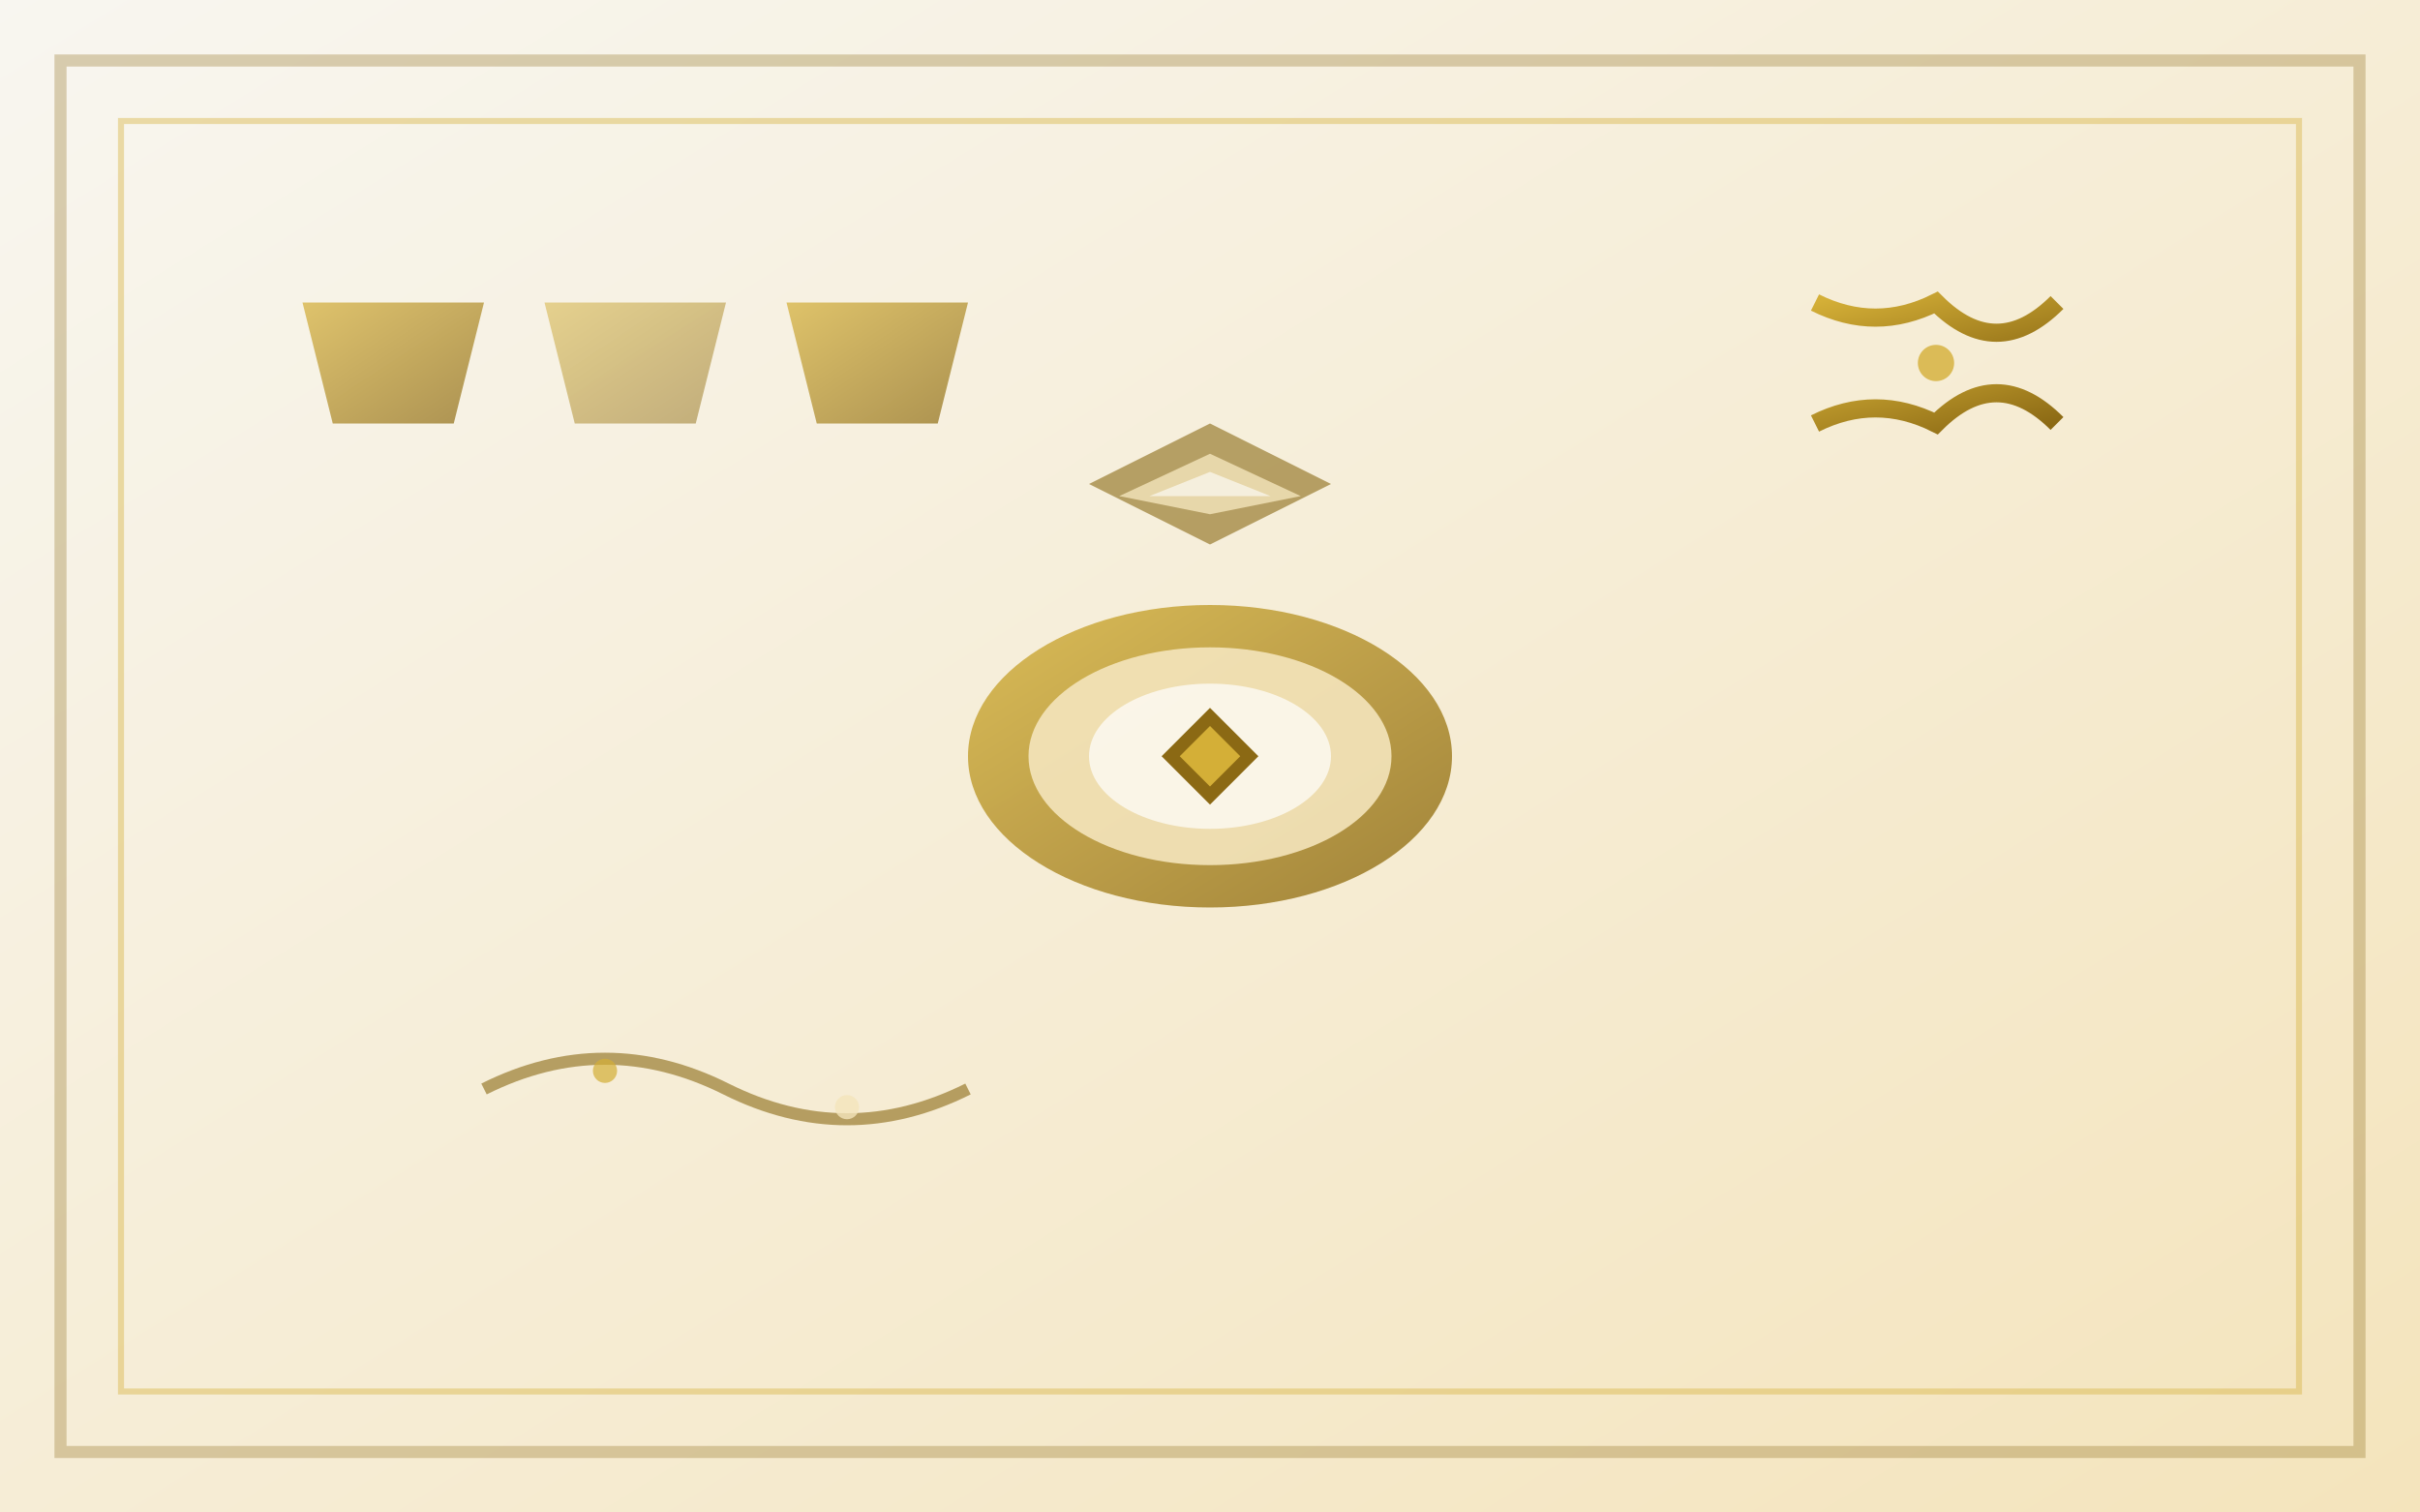 <svg viewBox="0 0 400 250" fill="none" xmlns="http://www.w3.org/2000/svg">
  <rect x="0" y="0" width="400" height="250" fill="#333333" stroke="none"/>
  <defs>
    <linearGradient id="blog1Gradient" x1="0%" y1="0%" x2="100%" y2="100%">
      <stop offset="0%" style="stop-color:#f8f6f0;stop-opacity:1" />
      <stop offset="100%" style="stop-color:#f4e4bc;stop-opacity:1" />
    </linearGradient>
    <linearGradient id="goldAccent" x1="0%" y1="0%" x2="100%" y2="100%">
      <stop offset="0%" style="stop-color:#d4af37;stop-opacity:1" />
      <stop offset="100%" style="stop-color:#8b6914;stop-opacity:1" />
    </linearGradient>
  </defs>
  
  <!-- Background -->
  <rect width="400" height="250" fill="url(#blog1Gradient)"/>
  
  <!-- Vintage jewelry design elements -->
  <g transform="translate(50, 50)">
    <!-- Art Deco pattern -->
    <path d="M0 0 L30 0 L25 20 L5 20 Z" fill="url(#goldAccent)" opacity="0.7"/>
    <path d="M40 0 L70 0 L65 20 L45 20 Z" fill="url(#goldAccent)" opacity="0.5"/>
    <path d="M80 0 L110 0 L105 20 L85 20 Z" fill="url(#goldAccent)" opacity="0.7"/>
    
    <!-- Geometric patterns -->
    <g transform="translate(150, 20)">
      <polygon points="0,0 20,10 0,20 -20,10" fill="#8b6914" opacity="0.6"/>
      <polygon points="0,5 15,12 0,15 -15,12" fill="#f4e4bc" opacity="0.8"/>
      <polygon points="0,8 10,12 0,12 -10,12" fill="#ffffff" opacity="0.6"/>
    </g>
    
    <!-- Ornate frame elements -->
    <g transform="translate(250, 0)">
      <path d="M0 0 Q10 5 20 0 Q30 10 40 0" stroke="url(#goldAccent)" stroke-width="3" fill="none"/>
      <path d="M0 20 Q10 15 20 20 Q30 10 40 20" stroke="url(#goldAccent)" stroke-width="3" fill="none"/>
      <circle cx="20" cy="10" r="3" fill="#d4af37" opacity="0.8"/>
    </g>
  </g>
  
  <!-- Central decorative element -->
  <g transform="translate(200, 125)">
    <!-- Vintage brooch design -->
    <ellipse cx="0" cy="0" rx="40" ry="25" fill="url(#goldAccent)" opacity="0.8"/>
    <ellipse cx="0" cy="0" rx="30" ry="18" fill="#f4e4bc" opacity="0.9"/>
    <ellipse cx="0" cy="0" rx="20" ry="12" fill="#ffffff" opacity="0.7"/>
    
    <!-- Center gem -->
    <path d="M0 -8 L8 0 L0 8 L-8 0 Z" fill="#8b6914"/>
    <path d="M0 -5 L5 0 L0 5 L-5 0 Z" fill="#d4af37"/>
  </g>
  
  <!-- Decorative flourishes -->
  <g transform="translate(80, 180)">
    <path d="M0 0 Q20 -10 40 0 Q60 10 80 0" stroke="#8b6914" stroke-width="2" fill="none" opacity="0.6"/>
    <circle cx="20" cy="-3" r="2" fill="#d4af37" opacity="0.7"/>
    <circle cx="60" cy="3" r="2" fill="#f4e4bc" opacity="0.8"/>
  </g>
  
  <!-- Border decoration -->
  <rect x="10" y="10" width="380" height="230" fill="none" stroke="#8b6914" stroke-width="2" opacity="0.3"/>
  <rect x="20" y="20" width="360" height="210" fill="none" stroke="#d4af37" stroke-width="1" opacity="0.4"/>
</svg>